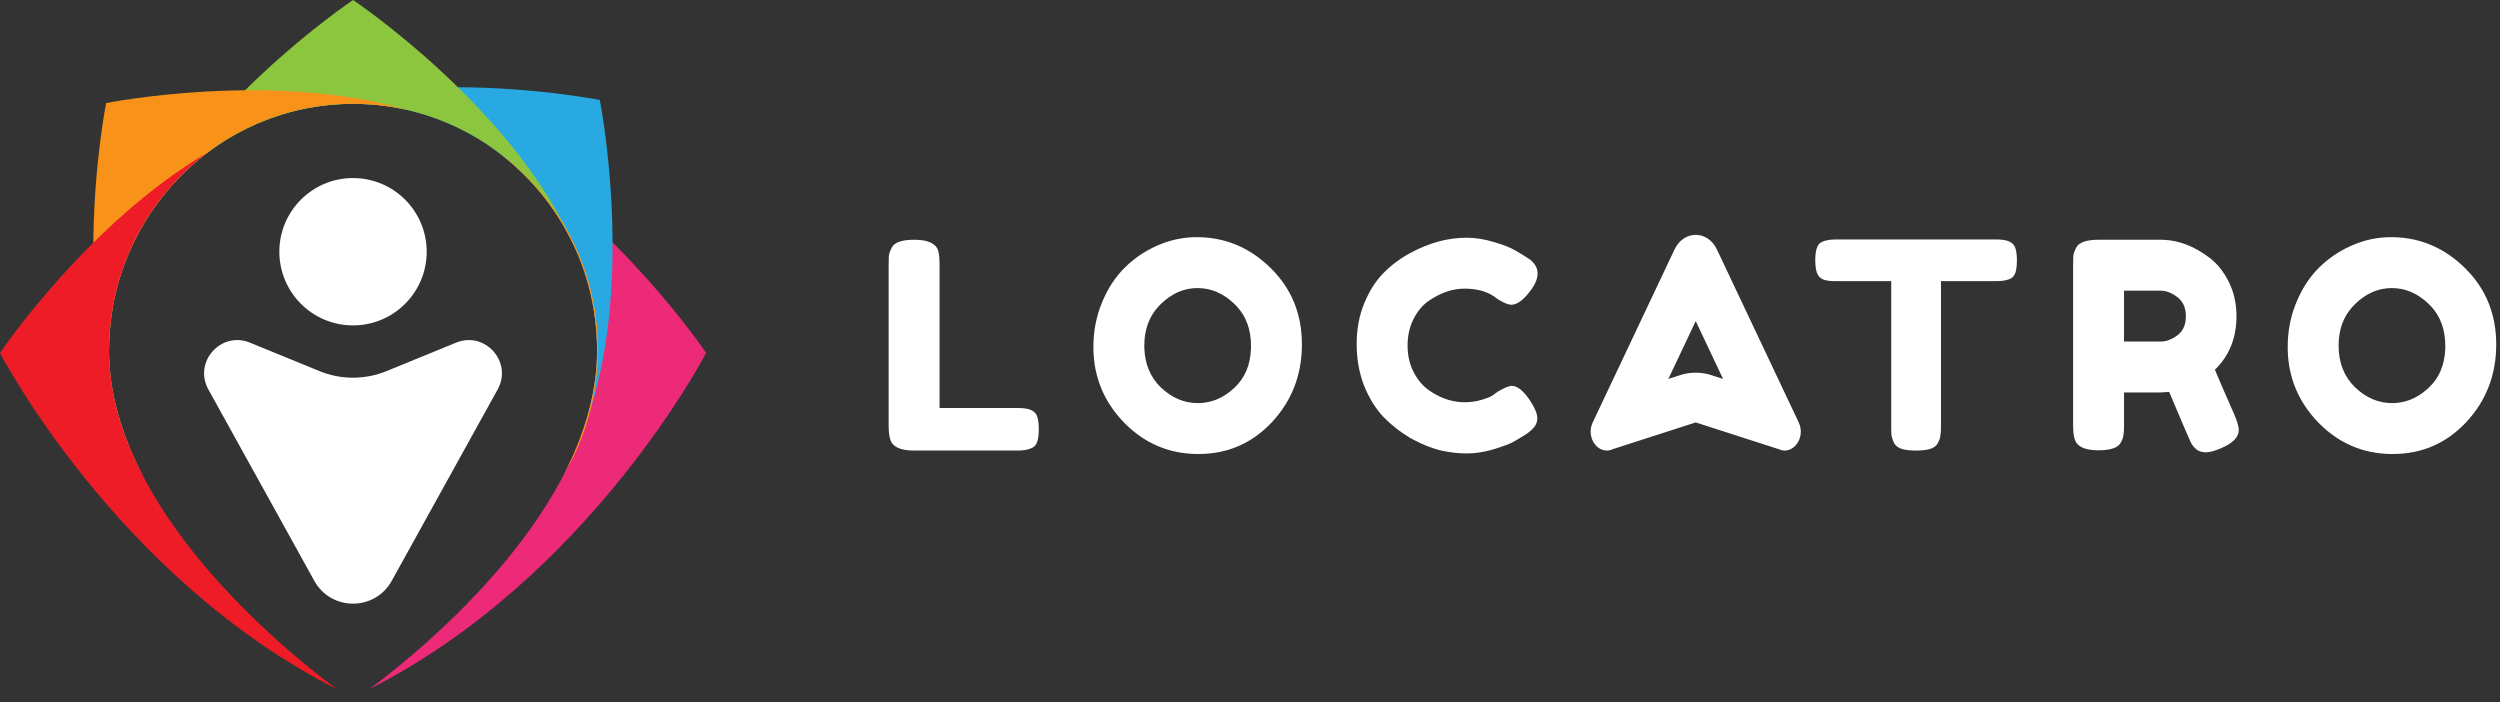 <svg width="452" height="127" viewBox="0 0 452 127" fill="none" xmlns="http://www.w3.org/2000/svg">
<rect x="0" y="0" width="452" height="127" fill="#333333" stroke="none"/>
<path d="M90.234 27.643C111.835 40.335 127.667 63.797 127.667 63.797C127.667 63.797 106.786 104.248 66.862 124.547C76.827 117.106 107.953 91.607 107.953 63.406C107.953 48.772 100.991 35.782 90.234 27.643ZM19.716 63.619C19.718 64.012 19.725 64.404 19.739 64.796C19.723 64.46 19.714 64.127 19.714 63.797C19.714 63.737 19.715 63.678 19.716 63.619Z" fill="#EC2A78"/>
<path d="M32.509 31.226C56.082 7.652 108.25 18.041 108.441 18.079C108.441 18.079 115.492 53.313 104.968 79.004C106.839 73.97 107.953 68.737 107.953 63.406C107.953 38.757 88.2 18.774 63.833 18.774C39.467 18.774 19.713 38.757 19.713 63.406C19.713 69.477 21.156 75.422 23.519 81.089C16.029 64.708 19.025 44.709 32.509 31.226Z" fill="#28A9E2"/>
<path d="M20.599 54.459C20.038 57.249 19.737 60.134 19.717 63.087C19.716 62.982 19.714 62.876 19.714 62.77C19.714 59.968 20.026 57.192 20.599 54.459ZM106.981 54.063C107.608 56.925 107.953 59.833 107.953 62.77C107.953 62.876 107.95 62.982 107.949 63.087C107.928 59.994 107.595 56.977 106.981 54.063ZM63.833 0C63.833 0 93.619 19.908 104.243 45.473C97.416 29.754 81.893 18.774 63.833 18.774C45.772 18.775 30.249 29.753 23.423 45.473C34.028 19.952 63.73 0.069 63.833 0Z" fill="#8BC63E"/>
<path d="M19.19 18.634C19.19 18.634 49.17 12.634 73.985 19.963C70.725 19.187 67.327 18.775 63.833 18.775C39.467 18.775 19.713 38.757 19.713 63.407C19.713 71.308 22.157 78.998 25.894 86.137C10.832 60.394 19.19 18.634 19.19 18.634ZM90.037 27.498C91.844 28.783 93.547 30.206 95.122 31.781C109.744 46.403 112.034 68.687 101.993 85.709C105.604 78.691 107.953 71.151 107.953 63.407C107.953 48.684 100.905 35.628 90.037 27.498Z" fill="#F99219"/>
<path d="M37.434 27.643C26.676 35.782 19.713 48.772 19.713 63.406C19.713 91.611 50.846 117.111 60.808 124.549C20.947 104.284 0.068 63.929 0 63.797C0 63.797 15.832 40.334 37.434 27.643ZM107.953 63.797C107.953 64.147 107.943 64.499 107.925 64.855C107.94 64.446 107.948 64.036 107.95 63.626C107.95 63.683 107.953 63.74 107.953 63.797Z" fill="#EE1C27"/>
<path d="M82.457 61.953C87.701 59.809 92.721 65.456 89.978 70.412L70.825 105.013C67.78 110.513 59.871 110.513 56.827 105.013L37.673 70.412C34.93 65.456 39.95 59.809 45.194 61.953L57.769 67.097C61.651 68.684 66.001 68.684 69.882 67.097L82.457 61.953ZM63.826 32.193C71.181 32.193 77.145 38.156 77.145 45.512C77.145 52.868 71.181 58.831 63.826 58.831C56.47 58.831 50.507 52.868 50.507 45.512C50.507 38.156 56.47 32.193 63.826 32.193Z" fill="white"/>
<path d="M216.834 42.884C221.763 42.997 226.058 44.85 229.719 48.443C233.497 52.152 235.386 56.762 235.387 62.274L235.381 62.786C235.271 68.043 233.471 72.553 229.978 76.314C226.373 80.162 221.936 82.086 216.667 82.086L216.175 82.081C211.28 81.969 207.072 80.181 203.549 76.718L203.198 76.367C199.638 72.672 197.803 68.295 197.692 63.234L197.686 62.743C197.686 59.865 198.206 57.178 199.246 54.682C200.286 52.152 201.673 50.037 203.406 48.338C205.031 46.746 206.885 45.474 208.967 44.521L209.386 44.334C211.64 43.364 213.962 42.879 216.354 42.879L216.834 42.884ZM432.764 42.884C437.693 42.997 441.988 44.85 445.648 48.443C449.427 52.152 451.316 56.762 451.316 62.274C451.316 67.751 449.513 72.431 445.908 76.314C442.303 80.162 437.866 82.086 432.597 82.086L432.104 82.081C427.21 81.969 423.002 80.181 419.478 76.718L419.129 76.367C415.569 72.672 413.733 68.295 413.622 63.234L413.616 62.743C413.616 60.045 414.073 57.515 414.987 55.153L415.177 54.682C416.152 52.31 417.431 50.303 419.016 48.662L419.337 48.338C420.962 46.746 422.815 45.474 424.897 44.521L425.316 44.334C427.57 43.364 429.892 42.879 432.284 42.879L432.764 42.884ZM395.204 57.178C395.204 55.748 394.761 54.654 393.878 53.894L393.695 53.747C392.69 52.949 391.65 52.55 390.575 52.55H384.023V61.754H390.68C391.559 61.754 392.439 61.462 393.318 60.879L393.695 60.611C394.638 59.896 395.139 58.845 395.198 57.459L395.204 57.178ZM302.753 45.107C304.421 41.581 308.753 41.581 310.421 45.107L325.21 76.374C326.546 79.199 324.101 82.418 321.548 81.196L306.617 76.384C306.597 76.378 306.576 76.378 306.556 76.384L291.627 81.196C289.074 82.418 286.629 79.199 287.965 76.374L302.753 45.107ZM183.963 81.462H183.114L183.963 79.642V81.462ZM216.511 52.083C214.049 52.083 211.83 53.053 209.854 54.995L209.495 55.359C207.758 57.215 206.89 59.59 206.89 62.482L206.902 63.054C207.018 65.88 208.002 68.202 209.854 70.022C211.865 71.929 214.101 72.882 216.562 72.882C218.87 72.882 220.964 72.06 222.845 70.415L223.219 70.075C225.071 68.32 226.055 66.001 226.171 63.119L226.182 62.535C226.182 59.577 225.299 57.168 223.532 55.307L223.167 54.943C221.191 53.036 218.972 52.083 216.511 52.083ZM432.44 52.083C429.979 52.083 427.76 53.053 425.784 54.995L425.426 55.359C423.689 57.215 422.82 59.59 422.82 62.482C422.82 65.567 423.808 68.081 425.784 70.022C427.795 71.929 430.031 72.882 432.492 72.882C434.8 72.882 436.894 72.06 438.775 70.415L439.148 70.075C441.001 68.32 441.985 66.001 442.1 63.119L442.112 62.535C442.112 59.577 441.229 57.168 439.462 55.307L439.097 54.943C437.121 53.036 434.902 52.083 432.44 52.083ZM301.638 68.513L303.796 67.819L304.138 67.715C305.739 67.268 307.434 67.268 309.036 67.715L309.378 67.819L311.535 68.513L306.587 58.05L301.638 68.513ZM360.86 50.834H360.032L360.86 49.059V50.834ZM187.806 77.944C187.787 78.695 187.702 79.313 187.551 79.798C187.377 80.353 187.083 80.735 186.667 80.943C186.008 81.29 185.107 81.462 183.963 81.462V79.642L183.114 81.462H165.243C162.816 81.462 161.394 80.804 160.978 79.487C160.796 79.001 160.694 78.264 160.672 77.274L160.667 76.835V47.922C160.667 47.324 160.677 46.843 160.696 46.479L160.719 46.155C160.771 45.843 160.881 45.501 161.051 45.13L161.239 44.751C161.724 43.815 163.076 43.346 165.295 43.346C167.721 43.346 169.16 43.988 169.611 45.27C169.784 45.859 169.871 46.761 169.871 47.974V73.766H184.014C185.158 73.766 185.99 73.905 186.511 74.182C187.03 74.425 187.377 74.824 187.551 75.378C187.724 75.933 187.81 76.679 187.81 77.615L187.806 77.944ZM277.931 75.854C277.878 76.464 277.639 76.982 277.215 77.407C276.764 77.892 276.226 78.325 275.602 78.707L274.679 79.265C274.376 79.447 274.078 79.625 273.783 79.798C273.228 80.145 272.067 80.596 270.299 81.151L269.638 81.345C268.103 81.77 266.606 81.982 265.15 81.982C263.725 81.982 262.272 81.823 260.794 81.504L260.159 81.359C258.703 80.965 257.194 80.358 255.632 79.539L254.959 79.174C253.191 78.134 251.596 76.886 250.175 75.43C248.753 73.939 247.574 72.05 246.638 69.762C245.794 67.585 245.345 65.24 245.292 62.727L245.287 62.222C245.287 59.518 245.737 57.074 246.638 54.89C247.54 52.672 248.684 50.852 250.071 49.43C251.492 47.974 253.105 46.761 254.907 45.791C258.304 43.919 261.718 42.982 265.15 42.982C266.78 42.982 268.427 43.242 270.091 43.762C271.789 44.248 273.072 44.75 273.938 45.27L275.186 45.999C275.81 46.38 276.296 46.691 276.642 46.934C277.544 47.662 277.995 48.494 277.995 49.43L277.99 49.6C277.947 50.451 277.586 51.348 276.903 52.291C275.551 54.163 274.337 55.098 273.263 55.098C272.716 55.098 271.971 54.806 271.027 54.222L270.61 53.955C269.245 52.85 267.454 52.262 265.236 52.193L264.787 52.186C262.534 52.186 260.315 52.967 258.131 54.527C257.091 55.289 256.224 56.364 255.531 57.751L255.405 58.012C254.796 59.335 254.491 60.825 254.491 62.482L254.495 62.805C254.536 64.41 254.881 65.863 255.531 67.163C256.224 68.549 257.108 69.641 258.182 70.438C260.165 71.868 262.224 72.628 264.358 72.717L264.787 72.726C265.861 72.726 266.867 72.587 267.803 72.31C268.773 72.033 269.467 71.755 269.883 71.478L270.818 70.802C271.997 70.109 272.829 69.762 273.314 69.762C274.389 69.762 275.551 70.733 276.799 72.674C277.561 73.888 277.942 74.858 277.942 75.586L277.931 75.854ZM404.355 57.178C404.355 61.095 403.056 64.32 400.456 66.85C401.219 68.687 402.396 71.409 403.991 75.014C404.511 76.262 404.771 77.164 404.771 77.718C404.771 79.036 403.697 80.145 401.548 81.046C400.438 81.532 399.537 81.774 398.844 81.774L398.601 81.767C398.127 81.738 397.711 81.621 397.353 81.416L397.18 81.306C396.815 81.003 396.531 80.699 396.326 80.396L396.244 80.266C395.897 79.607 394.545 76.47 392.187 70.854L390.575 70.959H384.023V76.835L384.017 77.397C384.004 77.923 383.972 78.343 383.92 78.655C383.885 79.036 383.729 79.487 383.452 80.006C382.967 80.942 381.614 81.411 379.395 81.411L378.952 81.403C376.795 81.328 375.522 80.689 375.132 79.487C374.95 78.971 374.847 78.216 374.824 77.223L374.819 76.783V47.922C374.819 47.324 374.829 46.843 374.848 46.479L374.872 46.155C374.941 45.739 375.114 45.27 375.391 44.751C375.877 43.815 377.229 43.346 379.447 43.346H390.68L391.251 43.36C394.1 43.49 396.874 44.595 399.571 46.674C400.958 47.749 402.102 49.205 403.004 51.042C403.905 52.88 404.355 54.925 404.355 57.178ZM364.656 47.09C364.656 47.992 364.57 48.719 364.396 49.274C364.223 49.794 363.929 50.159 363.513 50.367L363.266 50.476C362.674 50.711 361.889 50.83 360.912 50.834L360.86 50.834V49.059L360.032 50.834H350.929V76.991C350.929 77.788 350.893 78.377 350.824 78.758C350.789 79.14 350.634 79.591 350.356 80.111C350.114 80.596 349.663 80.943 349.005 81.151L348.748 81.223C348.126 81.382 347.345 81.462 346.404 81.462C345.464 81.462 344.683 81.382 344.061 81.223L343.805 81.151C343.258 80.969 342.845 80.68 342.564 80.286L342.452 80.111C342.209 79.591 342.054 79.14 341.984 78.758C341.95 78.342 341.932 77.735 341.932 76.938V50.834H331.948L331.546 50.829C330.769 50.806 330.158 50.715 329.713 50.556L329.505 50.47C329.05 50.228 328.728 49.879 328.538 49.424L328.465 49.222C328.313 48.737 328.228 48.119 328.209 47.369L328.204 47.039C328.204 46.137 328.291 45.427 328.465 44.907C328.638 44.352 328.932 43.97 329.348 43.762C329.963 43.455 330.829 43.299 331.948 43.294H360.912L361.314 43.301C362.221 43.332 362.901 43.468 363.356 43.711C363.876 43.953 364.223 44.352 364.396 44.907C364.57 45.461 364.656 46.189 364.656 47.09Z" fill="white"/>
</svg>

